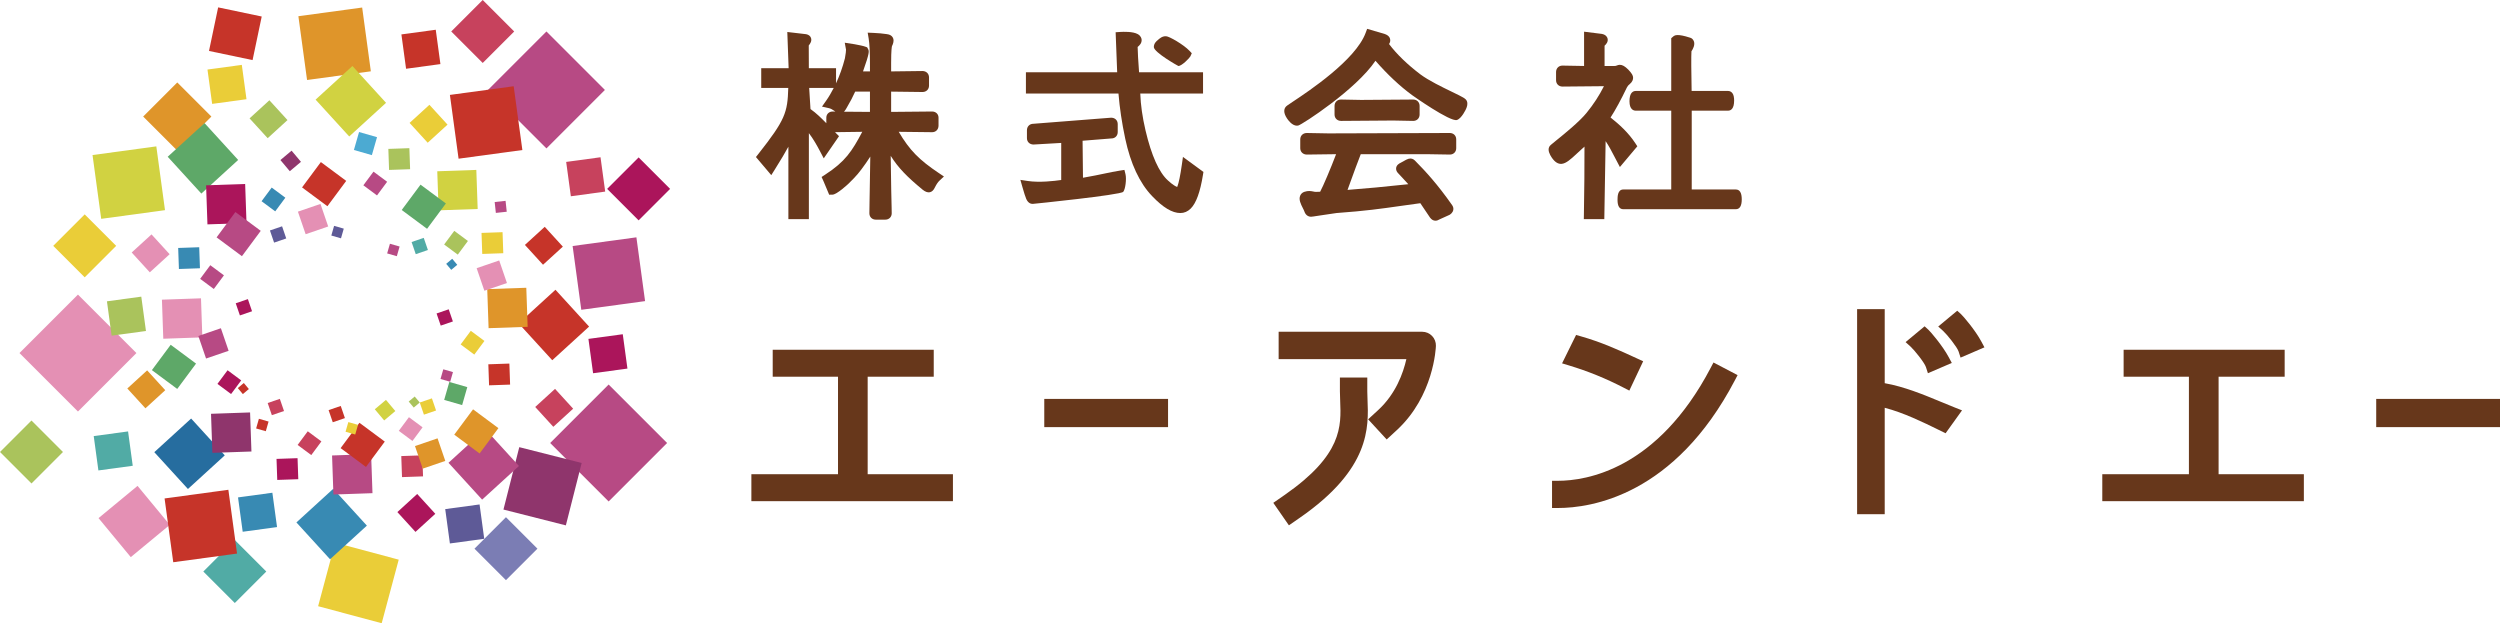 <?xml version="1.0" encoding="UTF-8"?> <svg xmlns="http://www.w3.org/2000/svg" id="_レイヤー_2" viewBox="0 0 720.235 179.55"><defs><style>.cls-1{fill:#5ea868;}.cls-1,.cls-2,.cls-3,.cls-4,.cls-5,.cls-6,.cls-7,.cls-8,.cls-9,.cls-10,.cls-11,.cls-12,.cls-13,.cls-14,.cls-15,.cls-16,.cls-17,.cls-18{stroke-width:0px;}.cls-2{fill:#5e5a97;}.cls-3{fill:#51aba5;}.cls-4{fill:#4caad2;}.cls-5{fill:#7b7db4;}.cls-6{fill:#266d9f;}.cls-7{fill:#388ab3;}.cls-8{fill:#c63429;}.cls-9{fill:#c7425d;}.cls-10{fill:#d1d241;}.cls-11{fill:#df952a;}.cls-12{fill:#aac35c;}.cls-13{fill:#ab155b;}.cls-14{fill:#b74a84;}.cls-15{fill:#8f356c;}.cls-16{fill:#67371b;}.cls-17{fill:#e490b4;}.cls-18{fill:#eacd38;}</style></defs><g id="_レイヤー_1-2"><rect class="cls-14" x="163.437" y="115.713" width="23.821" height="23.821" transform="translate(-38.885 161.369) rotate(-45)"></rect><rect class="cls-14" x="145.514" y="14.003" width="23.821" height="23.821" transform="translate(27.785 118.905) rotate(-45)"></rect><rect class="cls-13" x="177.572" y="48.005" width="12.826" height="12.826" transform="translate(15.409 146.036) rotate(-45)"></rect><rect class="cls-5" x="139.35" y="151.659" width="12.826" height="12.826" transform="translate(-69.081 149.368) rotate(-45)"></rect><rect class="cls-3" x="61.233" y="158.24" width="12.826" height="12.826" transform="translate(-96.615 96.059) rotate(-45)"></rect><rect class="cls-12" x="2.656" y="123.802" width="12.826" height="12.826" transform="translate(-89.419 44.552) rotate(-45)"></rect><rect class="cls-18" x="17.989" y="64.417" width="12.826" height="12.826" transform="translate(-42.937 38) rotate(-45)"></rect><rect class="cls-8" x="61.394" y="3.304" width="12.826" height="12.826" transform="translate(44.369 74.083) rotate(-78.147)"></rect><rect class="cls-9" x="132.655" y="2.656" width="12.826" height="12.826" transform="translate(34.319 100.993) rotate(-45)"></rect><rect class="cls-18" x="93.779" y="158.461" width="18.959" height="18.959" transform="translate(-85.685 224.214) rotate(-75)"></rect><rect class="cls-17" x="31.36" y="142.951" width="14.58" height="14.58" transform="translate(-86.858 59.06) rotate(-39.575)"></rect><rect class="cls-11" x="44.123" y="26.632" width="13.895" height="13.895" transform="translate(-8.786 45.948) rotate(-45)"></rect><rect class="cls-17" x="10.548" y="89.8" width="23.821" height="23.821" transform="translate(-65.342 45.671) rotate(-45)"></rect><rect class="cls-8" x="130.78" y="26.008" width="18.546" height="18.546" transform="translate(-3.478 19.202) rotate(-7.747)"></rect><rect class="cls-14" x="166.132" y="69.536" width="18.546" height="18.546" transform="translate(-9.023 24.365) rotate(-7.747)"></rect><rect class="cls-13" x="170.149" y="96.915" width="9.986" height="9.986" transform="translate(-12.139 24.54) rotate(-7.747)"></rect><rect class="cls-2" x="128.893" y="145.953" width="9.986" height="9.986" transform="translate(-19.126 19.426) rotate(-7.747)"></rect><rect class="cls-7" x="69.202" y="142.581" width="9.986" height="9.986" transform="translate(-19.217 11.349) rotate(-7.747)"></rect><rect class="cls-3" x="27.63" y="124.916" width="9.986" height="9.986" transform="translate(-17.215 5.584) rotate(-7.747)"></rect><rect class="cls-12" x="31.437" y="86.088" width="9.986" height="9.986" transform="translate(-11.946 5.742) rotate(-7.747)"></rect><rect class="cls-18" x="60.399" y="19.316" width="9.986" height="9.986" transform="translate(-2.68 9.037) rotate(-7.747)"></rect><rect class="cls-8" x="116.269" y="9.195" width="9.986" height="9.986" transform="translate(-.806 16.476) rotate(-7.747)"></rect><rect class="cls-9" x="163.739" y="45.929" width="9.986" height="9.986" transform="translate(-5.324 23.211) rotate(-7.747)"></rect><rect class="cls-8" x="48.579" y="142.266" width="18.546" height="18.546" transform="translate(-19.9 9.182) rotate(-7.747)"></rect><rect class="cls-15" x="147.037" y="130.819" width="18.546" height="18.546" transform="translate(-17.907 257.168) rotate(-75.77)"></rect><rect class="cls-11" x="87.127" y="3.334" width="18.546" height="18.546" transform="translate(-.82 13.11) rotate(-7.747)"></rect><rect class="cls-10" x="27.823" y="43.333" width="18.546" height="18.546" transform="translate(-6.753 5.481) rotate(-7.747)"></rect><rect class="cls-8" x="152.379" y="86.442" width="14.37" height="14.37" transform="translate(-21.398 132.093) rotate(-42.403)"></rect><rect class="cls-6" x="47.42" y="123.541" width="14.37" height="14.37" transform="translate(-73.871 71.018) rotate(-42.403)"></rect><rect class="cls-14" x="132.172" y="126.602" width="14.37" height="14.37" transform="translate(-53.765 128.971) rotate(-42.403)"></rect><rect class="cls-13" x="116.076" y="143.903" width="7.737" height="7.737" transform="translate(-68.274 119.539) rotate(-42.403)"></rect><rect class="cls-11" x="38.276" y="108.297" width="7.737" height="7.737" transform="translate(-64.614 57.761) rotate(-42.403)"></rect><rect class="cls-17" x="39.536" y="69.121" width="7.737" height="7.737" transform="translate(-37.866 48.363) rotate(-42.403)"></rect><rect class="cls-12" x="73.493" y="30.48" width="7.737" height="7.737" transform="translate(-2.926 61.153) rotate(-42.403)"></rect><rect class="cls-18" x="119.596" y="31.788" width="7.737" height="7.737" transform="translate(8.251 92.585) rotate(-42.403)"></rect><rect class="cls-8" x="152.818" y="66.938" width="7.737" height="7.737" transform="translate(-6.761 124.183) rotate(-42.403)"></rect><rect class="cls-9" x="155.787" y="113.626" width="7.737" height="7.737" transform="translate(-37.469 138.398) rotate(-42.403)"></rect><rect class="cls-7" x="88.36" y="143.784" width="14.37" height="14.37" transform="translate(-76.812 103.921) rotate(-42.403)"></rect><rect class="cls-1" x="51.279" y="38.434" width="14.37" height="14.37" transform="translate(-15.469 51.358) rotate(-42.403)"></rect><rect class="cls-10" x="93.884" y="21.979" width="14.37" height="14.37" transform="translate(6.771 75.784) rotate(-42.403)"></rect><rect class="cls-17" x="46.842" y="86.135" width="11.261" height="11.261" transform="translate(-3.154 1.877) rotate(-1.99)"></rect><rect class="cls-14" x="95.856" y="131.019" width="11.261" height="11.261" transform="translate(-4.683 3.606) rotate(-1.99)"></rect><rect class="cls-13" x="79.767" y="132.1" width="6.064" height="6.064" transform="translate(-4.642 2.956) rotate(-1.99)"></rect><rect class="cls-7" x="51.437" y="71.329" width="6.064" height="6.064" transform="translate(-2.549 1.936) rotate(-1.99)"></rect><rect class="cls-12" x="111.983" y="42.79" width="6.064" height="6.064" transform="translate(-1.522 4.021) rotate(-1.99)"></rect><rect class="cls-18" x="138.826" y="66.993" width="6.064" height="6.064" transform="translate(-2.346 4.968) rotate(-1.99)"></rect><rect class="cls-8" x="140.791" y="104.845" width="6.064" height="6.064" transform="translate(-3.659 5.059) rotate(-1.99)"></rect><rect class="cls-9" x="115.708" y="131.285" width="6.064" height="6.064" transform="translate(-4.592 4.204) rotate(-1.99)"></rect><rect class="cls-13" x="59.566" y="53.19" width="11.261" height="11.261" transform="translate(-2.003 2.299) rotate(-1.99)"></rect><rect class="cls-15" x="60.986" y="119.013" width="11.261" height="11.261" transform="translate(-4.287 2.388) rotate(-1.99)"></rect><rect class="cls-11" x="140.561" y="83.095" width="11.261" height="11.261" transform="translate(-2.992 5.129) rotate(-1.99)"></rect><rect class="cls-10" x="126.164" y="49.143" width="11.261" height="11.261" transform="translate(-1.822 4.609) rotate(-1.99)"></rect><rect class="cls-8" x="99.942" y="123.613" width="9.094" height="9.094" transform="translate(-60.697 135.672) rotate(-53.413)"></rect><rect class="cls-14" x="64.211" y="62.897" width="9.094" height="9.094" transform="translate(-26.379 82.454) rotate(-53.413)"></rect><rect class="cls-13" x="63.618" y="107.644" width="4.897" height="4.897" transform="translate(-61.711 97.521) rotate(-53.413)"></rect><rect class="cls-14" x="58.641" y="77.38" width="4.897" height="4.897" transform="translate(-39.421 81.3) rotate(-53.413)"></rect><rect class="cls-7" x="76.333" y="55.013" width="4.897" height="4.897" transform="translate(-14.314 86.47) rotate(-53.413)"></rect><rect class="cls-14" x="105.655" y="50.426" width="4.897" height="4.897" transform="translate(1.215 108.162) rotate(-53.413)"></rect><rect class="cls-12" x="128.929" y="67.484" width="4.897" height="4.897" transform="translate(-3.081 133.74) rotate(-53.413)"></rect><rect class="cls-18" x="133.688" y="96.28" width="4.897" height="4.897" transform="translate(-24.281 149.195) rotate(-53.413)"></rect><rect class="cls-17" x="115.869" y="121.166" width="4.897" height="4.897" transform="translate(-51.462 144.939) rotate(-53.413)"></rect><rect class="cls-9" x="86.719" y="125.228" width="4.897" height="4.897" transform="translate(-66.498 123.174) rotate(-53.413)"></rect><rect class="cls-8" x="88.833" y="48.505" width="9.094" height="9.094" transform="translate(-4.876 96.411) rotate(-53.413)"></rect><rect class="cls-1" x="45.571" y="101.141" width="9.094" height="9.094" transform="translate(-64.617 82.937) rotate(-53.413)"></rect><rect class="cls-1" x="117.545" y="55.008" width="9.094" height="9.094" transform="translate(1.501 122.093) rotate(-53.413)"></rect><rect class="cls-11" x="132.679" y="119.737" width="9.094" height="9.094" transform="translate(-44.361 160.393) rotate(-53.413)"></rect><rect class="cls-17" x="86.753" y="59.677" width="6.871" height="6.871" transform="translate(-15.592 32.655) rotate(-18.921)"></rect><rect class="cls-14" x="58.064" y="95.491" width="6.871" height="6.871" transform="translate(-28.755 25.287) rotate(-18.921)"></rect><rect class="cls-13" x="68.413" y="86.672" width="3.7" height="3.7" transform="translate(-24.908 27.567) rotate(-18.921)"></rect><rect class="cls-2" x="78.264" y="65.695" width="3.7" height="3.7" transform="translate(-17.573 29.628) rotate(-18.921)"></rect><rect class="cls-3" x="119.077" y="69.026" width="3.7" height="3.7" transform="translate(-16.448 43.042) rotate(-18.921)"></rect><rect class="cls-13" x="126.272" y="89.608" width="3.7" height="3.7" transform="translate(-22.734 46.487) rotate(-18.921)"></rect><rect class="cls-18" x="121.429" y="115.263" width="3.7" height="3.7" transform="translate(-31.314 46.303) rotate(-18.921)"></rect><rect class="cls-8" x="95.168" y="117.452" width="3.7" height="3.7" transform="translate(-33.443 37.905) rotate(-18.921)"></rect><rect class="cls-9" x="77.618" y="115.408" width="3.7" height="3.7" transform="translate(-33.729 32.104) rotate(-18.921)"></rect><rect class="cls-17" x="138.246" y="75.964" width="6.871" height="6.871" transform="translate(-18.091 50.232) rotate(-18.921)"></rect><rect class="cls-11" x="120.484" y="127.213" width="6.871" height="6.871" transform="translate(-35.669 47.242) rotate(-18.921)"></rect><rect class="cls-2" x="95.795" y="65.412" width="2.9" height="2.9" transform="translate(6.16 141.9) rotate(-73.994)"></rect><rect class="cls-14" x="111.88" y="70.566" width="2.9" height="2.9" transform="translate(12.856 161.094) rotate(-73.994)"></rect><rect class="cls-14" x="127.253" y="106.738" width="2.9" height="2.9" transform="translate(-10.78 202.07) rotate(-73.994)"></rect><rect class="cls-18" x="99.894" y="121.94" width="2.9" height="2.9" transform="translate(-45.207 186.782) rotate(-73.994)"></rect><rect class="cls-8" x="74.131" y="120.991" width="2.9" height="2.9" transform="translate(-62.954 161.329) rotate(-73.994)"></rect><rect class="cls-4" x="102.596" y="38.671" width="5.386" height="5.386" transform="translate(36.496 131.165) rotate(-73.994)"></rect><rect class="cls-1" x="128.602" y="110.678" width="5.386" height="5.386" transform="translate(-13.885 208.314) rotate(-73.994)"></rect><rect class="cls-7" x="129.006" y="75.015" width="2.263" height="2.263" transform="translate(-18.481 101.573) rotate(-40.041)"></rect><rect class="cls-12" x="118.204" y="114.693" width="2.263" height="2.263" transform="translate(-46.54 103.924) rotate(-40.041)"></rect><rect class="cls-8" x="68.968" y="110.806" width="2.263" height="2.263" transform="translate(-55.581 71.338) rotate(-40.041)"></rect><rect class="cls-15" x="81.645" y="44.264" width="4.202" height="4.202" transform="translate(-10.197 64.746) rotate(-40.041)"></rect><rect class="cls-10" x="108.832" y="116.062" width="4.202" height="4.202" transform="translate(-50.014 99.067) rotate(-40.041)"></rect><rect class="cls-14" x="142.673" y="58.023" width="3.156" height="3.156" transform="translate(-5.553 15.79) rotate(-6.148)"></rect><rect class="cls-16" x="300.849" y="114.924" width="35.66" height="8.128"></rect><polygon class="cls-16" points="249.97 136.619 249.97 108.528 269.004 108.528 269.004 100.762 222.612 100.762 222.612 108.528 241.425 108.528 241.425 136.619 216.467 136.619 216.467 144.385 274.535 144.385 274.535 136.619 249.97 136.619"></polygon><rect class="cls-16" x="684.572" y="114.924" width="35.663" height="8.128"></rect><polygon class="cls-16" points="639.164 136.619 639.164 108.528 658.197 108.528 658.197 100.762 611.802 100.762 611.802 108.528 630.613 108.528 630.613 136.619 605.658 136.619 605.658 144.385 663.728 144.385 663.728 136.619 639.164 136.619"></polygon><path class="cls-16" d="m393.908,112.703v-3.943h-7.889v3.943c0,.892.035,1.828.079,2.809.301,7.281.642,15.535-16.033,27.106l-3.236,2.248,4.496,6.479,3.241-2.249c20.239-14.047,19.741-26.004,19.407-34.027-.035-.823-.065-1.611-.065-2.365Z"></path><path class="cls-16" d="m412.572,96.783c-.737-.766-1.77-1.205-2.835-1.205h-41.368v7.887h36.796c-.916,4.058-3.065,10.022-8.112,14.667l-2.905,2.668,5.347,5.807,2.9-2.674c10.673-9.826,11.263-23.691,11.282-24.275.038-1.064-.366-2.113-1.106-2.875Z"></path><path class="cls-16" d="m467.841,111.726l1.558.805,3.987-8.452-1.545-.714c-5.943-2.748-10.602-4.821-16.426-6.483l-1.355-.388-4.038,8.185,1.908.577c5.596,1.692,10.654,3.748,15.911,6.469Z"></path><path class="cls-16" d="m493.644,104.433l-.786,1.497c-15.396,29.409-35.923,32.584-44.035,32.584h-1.691v7.838h1.691c9.537,0,33.592-3.584,50.981-36.785l.783-1.497-6.943-3.637Z"></path><path class="cls-16" d="m559.241,115.796c-5.007-2.081-10.614-4.401-16.266-5.399v-21.328h-7.954v59.075h7.954v-30.663c5.414,1.399,11.122,4.189,15.47,6.323l2.068,1.014,4.735-6.598-2.022-.794c-1.274-.501-2.607-1.056-3.984-1.629Z"></path><path class="cls-16" d="m554.85,105.753l.572,1.77,6.878-2.961-.862-1.621c-1.789-3.362-5.274-7.393-5.886-7.948l-1.087-.985-5.477,4.55,1.447,1.308c1.06.959,4.006,4.614,4.415,5.886Z"></path><path class="cls-16" d="m564.257,101.261l.569,1.766,6.878-2.959-.862-1.621c-1.794-3.373-5.279-7.396-5.889-7.948l-1.087-.982-5.475,4.55,1.447,1.308c1.057.955,4.003,4.607,4.418,5.886Z"></path><path class="cls-16" d="m270.488,49.872c-5.655-3.79-8.442-6.584-11.568-11.898l9.629.111c1.064,0,1.835-.795,1.835-1.89v-2.291c0-1.031-.771-1.779-1.861-1.779l-11.793.112v-5.843l9.053.112c1.079,0,1.862-.771,1.862-1.835v-2.375c0-1.064-.783-1.835-1.892-1.835l-9.023.111v-2.441c0-3.789.205-4.716.247-4.848.022-.058.081-.191.222-.5.154-.408.229-.779.229-1.133,0-.268-.096-1.618-1.936-1.82-1.163-.175-2.445-.293-3.808-.35l-1.707-.072.281,1.686c.247,1.488.373,3.876.373,7.094v2.384h-1.999c1.939-5.461,1.758-5.828,1.472-6.404l-.278-.526-.515-.191c-.633-.237-1.762-.453-3.067-.702l-2.873-.444.362,1.999c0,.355-.058,1.095-.32,2.507-.668,2.605-1.533,4.996-2.554,7.193v-4.359h-7.835c-.019-2.52-.037-5.594-.028-6.569l.016.005c.36-.469.965-1.252.621-2.178-.199-.534-.659-.909-1.377-1.052l-5.438-.636.382,10.429h-7.893v5.682h7.79c-.203,7.151-.893,9.219-8.612,19.024l-.701.89,4.418,5.217,1.008-1.607c1.863-2.966,3.004-4.9,3.92-6.592v20.879h5.904v-24.78c1.237,1.587,2.365,3.61,3.216,5.228l1.068,2.034,4.399-6.388-.817-.816c-.112-.112-.218-.227-.329-.339l7.84-.103c-2.974,5.628-4.869,8.559-10.715,12.361l-1.004.652.499,1.089c.305.663,1.325,3.145,1.327,3.148l.359.87.94-.011c1.286-.016,4.583-3.119,4.614-3.149,2.461-2.426,2.98-3.038,5.048-5.953.435-.611.85-1.236,1.248-1.871-.053,3.705-.122,7.911-.209,12.623l-.024,1.569c-.02,1.287-.031,2.001-.031,2.141,0,1.064.771,1.835,1.835,1.835h2.766c1.064,0,1.835-.771,1.835-1.835,0-.15-.008-.702-.027-1.653l-.112-4.941c-.068-3.539-.118-6.855-.152-9.95,2.168,3.453,4.706,6.049,9.186,9.742,1.51,1.237,2.816,1,3.573-.705.424-.848.862-1.488,1.3-1.898l1.274-1.192-1.45-.973Zm-26.604-18.739c1.022-1.729,1.856-3.319,2.489-4.739h4.256v5.843l-7.508-.06c.365-.329.607-.764.763-1.045Zm-5.877-2.122l-1.201,1.695,2.026.461c.462.104.968.355,1.526.763.108.076.213.145.312.207l-.775-.012c-1.064,0-1.835.748-1.835,1.779v1.601c-1.403-1.449-2.857-2.889-4.561-4.089l-.377-6.088h7.075c-.674,1.302-1.388,2.551-2.189,3.683Z"></path><path class="cls-16" d="m339.485,19.012c1.024,0,3.274-2.38,3.461-2.779l.398-.896-.642-.683c-1.705-1.81-5.897-4.216-6.775-4.216-1.127-.046-1.854.654-2.355,1.081-.404.339-1.16.969-1.16,2.039,0,1.52,7.003,5.453,7.074,5.453Z"></path><path class="cls-16" d="m323.942,48.946l-1.258.198c-1.621.256-2.913.528-4.439.85-1.594.336-3.45.728-6.244,1.214l-.117-10.66,8.317-.665c1.049,0,1.81-.772,1.81-1.837v-2.278c0-1.077-.756-1.861-1.908-1.861h-.011l-22.399,1.753c-1.065,0-1.837.785-1.837,1.865v2.277c0,1.064.77,1.835,1.913,1.835h.005l7.957-.459v10.678c-2.006.295-6.288.791-9.635.286l-2.127-.32.585,2.071c.466,1.641.821,2.749,1.1,3.413.523,1.187,1.295,1.436,1.851,1.436.23,0,25.329-2.576,26.088-3.474.615-.694,1-3.689.653-5.086l-.306-1.234Z"></path><path class="cls-16" d="m340.802,45.208l-.328,2.291c-.431,3.02-.856,5.103-1.255,6.16-.033.08-.062.145-.087.196-.377-.122-1.187-.523-2.621-1.831-2.599-2.321-4.789-7.194-6.502-14.482-.886-3.785-1.39-7.34-1.504-10.591h18.082v-6.128h-18.432c-.225-3.046-.409-6.132-.409-7.296.515-.416,1.225-1.098,1.149-2.091-.03-.383-.214-1.102-1.125-1.614-1.404-.787-4.195-.671-5.014-.621l-1.35.088.444,11.533h-26.291v6.128h26.665c.336,4.125.989,8.486,1.943,12.984,1.539,7.228,4.141,12.795,7.729,16.54,3.138,3.298,5.808,4.901,8.16,4.901,1.117,0,2.122-.436,2.992-1.301,1.564-1.565,2.716-4.739,3.518-9.701l.136-.839-5.903-4.329Z"></path><path class="cls-16" d="m401.352,34.721l5.792.112c1.062,0,1.835-.771,1.835-1.835v-2.487c0-1.064-.772-1.835-1.862-1.835l-15.001.111-5.778-.111c-1.081,0-1.865.771-1.865,1.835v2.487c0,1.064.783,1.835,1.892,1.835l14.987-.112Z"></path><path class="cls-16" d="m417.665,38.316l-34.969.112-6.212-.112c-1.095,0-1.889.771-1.889,1.835v2.543c0,1.064.794,1.835,1.913,1.835l8.415-.112c-1.558,4.102-3.754,9.276-4.594,10.816l-.317.018c-.268.019-.398.027-.951.027-.244,0-.463-.053-.68-.098-.631-.127-1.499-.305-2.632.092-.553.194-.973.591-1.184,1.117-.455,1.127.173,2.378.783,3.588.168.337.333.644.407.879.466,1.47,1.599,1.584,1.935,1.584.201,0,.453-.033,3.141-.446,1.688-.26,3.605-.556,4.203-.621,8.431-.615,12.765-1.233,18.25-2.014,1.786-.253,3.691-.526,5.903-.82.65.923,1.575,2.297,2.8,4.156.442.589.965.889,1.556.889.393,0,.786-.137,1.209-.4l2.859-1.294c.908-.568,1.098-1.241,1.098-1.706,0-.385-.127-.755-.393-1.131-4.198-5.992-7.621-9.696-10.7-12.81-.474-.474-.978-.575-1.317-.575-.341,0-.686.098-1.168.339l-1.604.884c-.328.156-1.325.627-1.325,1.702,0,.47.201.912.558,1.274.547.595,1.011,1.088,1.431,1.535.575.61,1.049,1.115,1.531,1.667-6.523.706-12.591,1.275-17.51,1.64.344-.934.694-1.903,1.057-2.901.84-2.314,1.737-4.794,2.756-7.392h18.928l6.737.112c1.062,0,1.835-.771,1.835-1.835v-2.543c0-1.064-.772-1.835-1.859-1.835Z"></path><path class="cls-16" d="m422.576,29.09c-.323-.703-.954-1.026-4.252-2.623-2.859-1.385-6.773-3.283-9.136-5.054-3.756-2.85-6.786-5.782-9.019-8.732.236-.328.393-.733.344-1.22-.051-.537-.366-1.262-1.607-1.675l-5.038-1.481-.453,1.21c-2.911,7.797-16.437,16.781-20.884,19.734-1.656,1.102-1.938,1.293-2.165,1.592-.425.557-.705,1.569.377,3.228.344.534,1.507,2.141,2.881,2.141.133,0,.268-.015.404-.047,1.068-.256,16.608-10.304,22.231-18.651,3.51,4.01,7.068,7.345,10.599,9.922.103.079,10.906,7.731,12.868,7.137,1.396-.443,2.623-3.163,2.634-3.19.268-.608.58-1.508.217-2.29Z"></path><path class="cls-16" d="m471.705,42.147l-.564-.863c-2.016-3.083-4.67-5.473-7.152-7.429,1.39-2.134,2.978-5.053,4.718-8.675.209-.398.453-.695.799-.946.81-.668.981-1.362.981-1.827,0-.649-.355-1.256-1.385-2.35-.97-.97-1.699-1.385-2.434-1.385-.274,0-.577.06-1.19.306-.003,0-.098.03-.347.03h-2.865v-5.843c.518-.457,1.06-1.142.875-2.015-.07-.329-.36-1.123-1.642-1.381l-5.138-.642v9.881l-6.236-.112c-1.062,0-1.835.783-1.835,1.863v2.347c0,1.064.772,1.835,1.862,1.835l11.936-.112c-1.331,2.655-2.995,5.213-4.968,7.635-2.087,2.594-6.404,6.08-8.724,7.954-1.664,1.343-1.878,1.516-2.071,1.886-.496.95.122,2.206.726,3.094.875,1.287,1.832,1.917,2.884,1.805,1.247-.131,2.539-1.264,4.366-2.977.358-.335.694-.649.984-.902.42-.365.816-.729,1.192-1.088.038,4.599-.065,13.494-.165,19.493l-.024,1.411h5.903l.379-22.477c.949,1.393,1.669,2.783,2.534,4.45l1.575,3.008,5.025-5.973Z"></path><path class="cls-16" d="m500.075,54.589h-12.697v-22.708h10.461c.799,0,1.753-.511,1.753-2.943,0-.332-.022-.818-.127-1.253-.325-1.377-1.328-1.484-1.626-1.484h-10.491c-.103-5.017-.144-10.171-.051-11.436.428-.617,1.035-1.766.737-2.762-.187-.621-.678-1.069-1.168-1.16-3.659-1.184-4.366-.671-4.745-.396l-.648.561v15.192h-10.236c-.385,0-1.317.153-1.65,1.569-.095.398-.146.893-.146,1.392,0,2.454,1.258,2.72,1.797,2.72h10.236v22.708h-13.811c-1.664,0-1.664,2.115-1.664,3.019,0,1.767.561,2.663,1.664,2.663h32.414c1.133,0,1.71-.955,1.71-2.842,0-1.885-.577-2.84-1.71-2.84Z"></path></g></svg> 